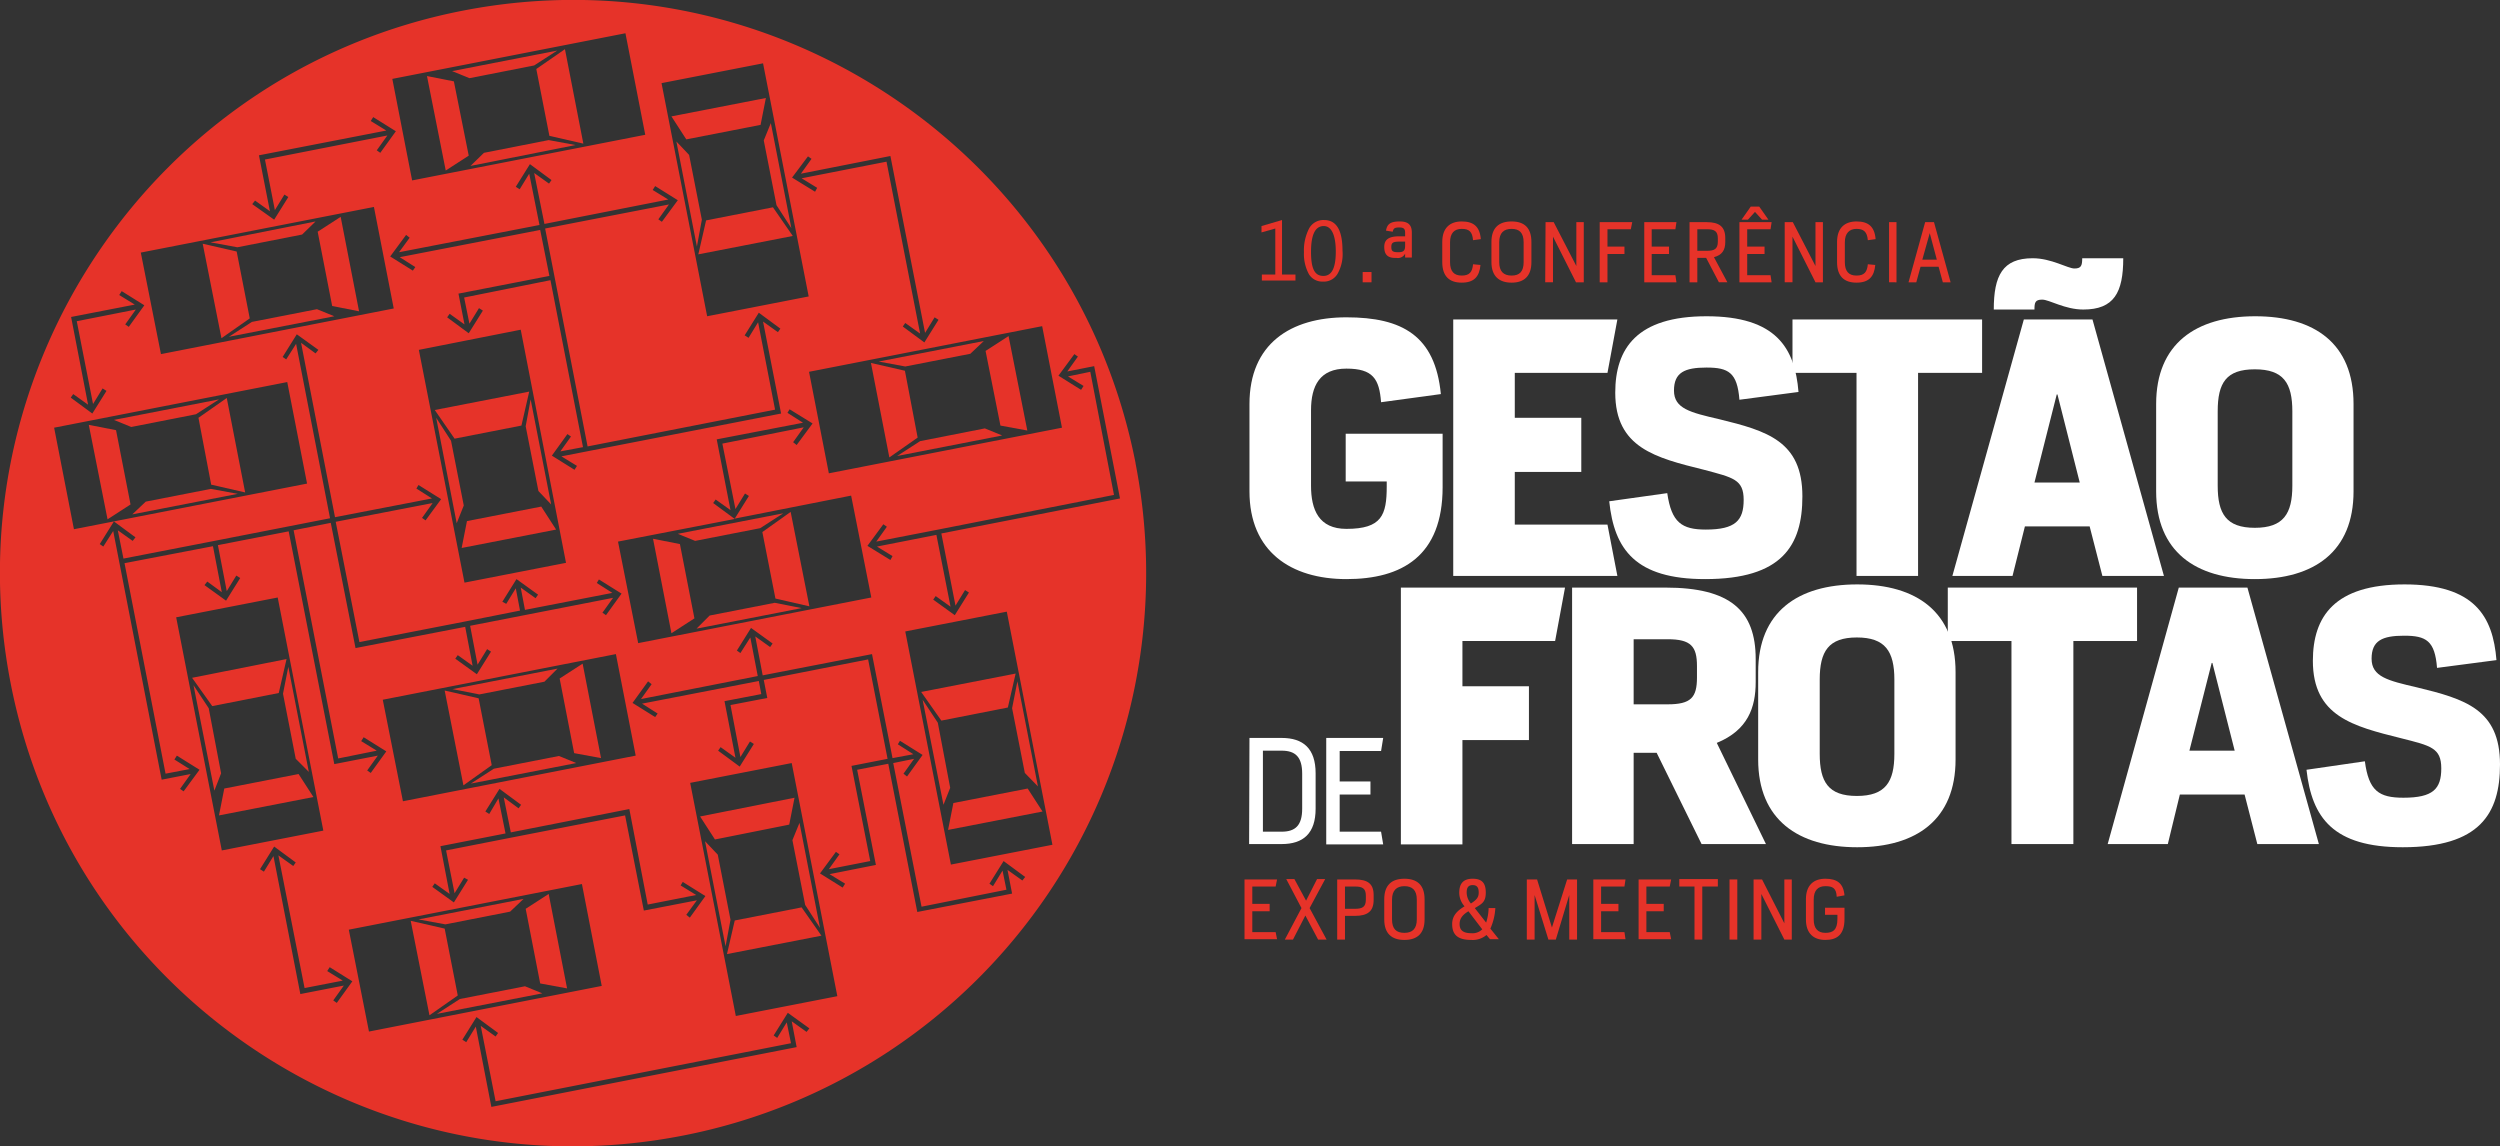 <?xml version="1.0" encoding="UTF-8"?> <svg xmlns="http://www.w3.org/2000/svg" id="Layer_1" data-name="Layer 1" viewBox="0 0 706.7 324"><rect x="0" y="0" width="706.7" height="324" fill="#333333" stroke="none"/><defs><style>.cls-1{fill:#e63329;}.cls-2{fill:#fff;}</style></defs><polygon class="cls-1" points="218.5 58.6 199.6 62.3 197.4 71.9 224.1 66.7 218.5 58.6"></polygon><polygon class="cls-1" points="132 147.3 130.5 154.9 157.2 149.7 153 143.2 132 147.3"></polygon><polygon class="cls-1" points="202.1 237.3 223.1 233.1 224.6 225.5 197.9 230.8 202.1 237.3"></polygon><polygon class="cls-1" points="227.6 255.8 231.8 262.3 226 232.6 224 237.5 227.6 255.8"></polygon><polygon class="cls-1" points="202.9 241.6 199.3 237.8 205.1 267.5 206.5 260 202.9 241.6"></polygon><polygon class="cls-1" points="194.8 43.8 191.2 40 197 69.7 198.4 62.1 194.8 43.8"></polygon><polygon class="cls-1" points="207.7 260.2 205.5 269.7 232.2 264.5 226.6 256.5 207.7 260.2"></polygon><polygon class="cls-1" points="61.9 112.9 32.2 118.7 37.1 120.7 55.4 117.1 61.9 112.9"></polygon><polygon class="cls-1" points="215 35.3 216.5 27.7 189.8 32.9 194 39.4 215 35.3"></polygon><polygon class="cls-1" points="219.5 58 223.7 64.5 217.9 34.8 215.9 39.7 219.5 58"></polygon><polygon class="cls-1" points="56.1 118.1 59.7 137 69.3 139.2 64.1 112.5 56.1 118.1"></polygon><polygon class="cls-1" points="41.2 141.8 37.4 145.4 67.2 139.6 59.6 138.2 41.2 141.8"></polygon><polygon class="cls-1" points="152.2 138.8 155.8 142.6 150 112.9 148.6 120.5 152.2 138.8"></polygon><polygon class="cls-1" points="144.2 257.7 148 254.1 118.3 259.9 125.9 261.3 144.2 257.7"></polygon><polygon class="cls-1" points="135.3 197.4 125.7 195.2 131 222 139 216.3 135.3 197.4"></polygon><polygon class="cls-1" points="158.2 191.8 162.3 212.9 169.9 214.3 164.7 187.6 158.2 191.8"></polygon><polygon class="cls-1" points="139.6 217.3 133.1 221.5 162.9 215.7 158 213.7 139.6 217.3"></polygon><polygon class="cls-1" points="84.4 218.8 63.4 222.9 61.9 230.5 88.6 225.3 84.4 218.8"></polygon><polygon class="cls-1" points="127.5 124.6 123.3 118.1 129.1 147.9 131.1 142.9 127.5 124.6"></polygon><polygon class="cls-1" points="59 200.2 54.7 193.7 60.6 223.5 62.5 218.6 59 200.2"></polygon><polygon class="cls-1" points="78.8 195.9 81 186.3 54.3 191.6 60 199.6 78.8 195.9"></polygon><polygon class="cls-1" points="83.6 214.5 87.3 218.2 81.5 188.5 80 196.1 83.6 214.5"></polygon><polygon class="cls-1" points="153.9 192.7 157.6 189 127.9 194.8 135.5 196.3 153.9 192.7"></polygon><polygon class="cls-1" points="130 282.4 123.5 286.6 153.3 280.8 148.4 278.8 130 282.4"></polygon><polygon class="cls-1" points="25.1 120.1 30.4 146.8 36.9 142.6 32.8 121.6 25.1 120.1"></polygon><polygon class="cls-1" points="125.7 262.5 116.1 260.3 121.4 287 129.4 281.4 125.7 262.5"></polygon><polygon class="cls-1" points="148.6 256.9 152.7 278 160.3 279.4 155.1 252.7 148.6 256.9"></polygon><polygon class="cls-1" points="289.7 218.5 293.4 222.3 287.6 192.6 286.1 200.2 289.7 218.5"></polygon><polygon class="cls-1" points="269.5 227 268 234.6 294.7 229.4 290.5 222.9 269.5 227"></polygon><polygon class="cls-1" points="266.1 203.7 284.9 200 287.1 190.4 260.4 195.6 266.1 203.7"></polygon><polygon class="cls-1" points="70.6 90 66.9 71.1 57.3 68.9 62.6 95.6 70.6 90"></polygon><polygon class="cls-1" points="265.1 204.3 260.8 197.8 266.7 227.5 268.6 222.7 265.1 204.3"></polygon><polygon class="cls-1" points="64.7 95.2 94.5 89.4 89.6 87.4 71.2 91 64.7 95.2"></polygon><polygon class="cls-1" points="132.5 44 128.3 23 120.7 21.5 126 48.2 132.5 44"></polygon><polygon class="cls-1" points="101.5 88 96.3 61.3 89.8 65.5 93.9 86.5 101.5 88"></polygon><polygon class="cls-1" points="274.3 100 278.1 96.4 248.4 102.2 255.9 103.6 274.3 100"></polygon><polygon class="cls-1" points="85.4 66.3 89.2 62.6 59.5 68.5 67.1 69.9 85.4 66.3"></polygon><polygon class="cls-1" points="253.6 128.9 283.3 123.1 278.4 121.1 260.1 124.7 253.6 128.9"></polygon><polygon class="cls-1" points="259.4 123.7 255.8 104.8 246.2 102.6 251.4 129.3 259.4 123.7"></polygon><polygon class="cls-1" points="214.9 149.3 221.4 145.1 191.6 150.9 196.5 152.9 214.9 149.3"></polygon><polygon class="cls-1" points="136.8 43.2 133 46.9 162.7 41 155.1 39.6 136.8 43.2"></polygon><path class="cls-1" d="M266.1,150.8l4,20.4,2.7-4.4,1.1.7-4,6.4-6.1-4.4.7-1,4.2,3-4-20.3-16.8,3.3,4.4,2.7-.6,1.1-6.5-4,4.5-6.1,1,.7-3,4.2,17.5-3.4h0l49.7-9.8-6.7-34.8-6.3,1.3,4.4,2.7-.7,1.1-6.4-4,4.5-6.1,1,.7-3,4.2,7.6-1.5,7.3,37.4Zm2.7,93.6-12.9-65.9,28.7-5.6,12.9,65.9Zm20.2,4.5-4.2-3,1.3,6.7-26.8,5.2-8.2-41.9-8.8,1.7,5.3,26.9-13.1,2.6,4.4,2.7-.7,1.1-6.4-4,4.5-6.1,1,.7-3,4.2,11.7-2.3-5.3-26.9,10.2-2-5.5-28.1-29.5,5.8,1,5.1-10.4,2,2.8,14.7,2.7-4.4,1.1.7-4,6.4-6.1-4.5.7-1,4.2,3-3.1-16,10.4-2-.7-3.7-33,6.4,4.4,2.8-.7,1-6.4-4,4.4-6.1,1,.8-3,4.2,33-6.5-2.1-10.9-2.8,4.4-1-.7,4-6.4,6.1,4.4-.7,1-4.2-3,2.1,11,30.9-6,5.8,29.4,5.9-1.1-4.4-2.8.6-1,6.4,4-4.4,6.1-1-.8,3-4.2-5.9,1.2,8,40.6,24-4.8-1.1-5.4-2.7,4.4-1-.7,4-6.4,6.1,4.5Zm-81,38.3-12.9-65.9,28.7-5.6,12.9,65.9Zm20,4.5-4.2-3,1.4,7.3-86.3,16.9-4.4-22.7-2.7,4.4-1.1-.7,4-6.4,6.1,4.5-.7,1-4.2-3,4.2,21.3,83.5-16.4-1.2-5.9-2.7,4.4-1-.7,4-6.4,6.1,4.4ZM98.6,262.8l65.9-12.9,5.6,28.8-65.8,12.9Zm-3.4,20.7-1-.7,3-4.2L84.9,281l-7.6-39-2.7,4.4-1.1-.7,4-6.4,6.1,4.5-.7,1-4.2-3,7.4,37.5,10.8-2.1-4.4-2.7.7-1.1,6.4,4Zm-45.4-109,28.7-5.6,12.9,65.9-28.7,5.6Zm64.1,52-5.7-28.7,65.9-12.9,5.6,28.7Zm78.5,23.8.6-1,6.4,4-4.4,6.1-1-.8,3-4.1-15,2.9-5.3-26.9-32.8,6.4h0l-17.8,3.5,2.4,12.1,2.7-4.4,1.1.6-4,6.4-6.1-4.4.7-1,4.2,3-2.6-13.5,18.4-3.6-2-9.9-2.6,4.4-1.1-.7,4-6.4,6.1,4.5-.7,1-4.2-3.1,2,9.9,33.5-6.6,5.2,27,13.7-2.7ZM51.9,223.7l-1-.7,3-4.2-8.2,1.6L32,150.1l-2.8,4.4-1-.7,4-6.4,6.1,4.5-.8,1-4.2-3,1.6,8,25.7-5h0l32.7-6.4L83.7,97.2l-2.8,4.4-1-.7,4-6.4L90,98.9l-.8,1-4.1-3,9.6,49.3,27.4-5.3-4.4-2.8.6-1,6.4,4-4.4,6-1-.7,3-4.2-27.4,5.3,6.7,34,30.3-5.9,15.1-3-1.2-6.3-2.7,4.4-1.1-.6,4-6.4,6.1,4.4-.7,1-4.2-3,1.2,6.3,24.7-4.8-4.4-2.8.6-1,6.4,4-4.4,6.1-1-.7,3-4.2-40.4,7.9,2.1,11,2.7-4.4,1.1.7-4,6.4-6.1-4.4.7-1,4.2,3-2.1-11-31,6-7-35.4L83,149.9l12.6,64.5,10.9-2.2-4.4-2.7.7-1.1,6.4,4-4.4,6.1-1-.7,3-4.2L94.5,216,81.6,150.2l-20,3.9,2.5,13,2.7-4.4,1.1.7-4,6.4-6.1-4.4.8-1,4.1,3-2.5-13-25,4.8,11.6,59.5,6.8-1.3-4.3-2.7.7-1.1,6.4,4ZM15.3,120.9,81.2,108l5.6,28.7L20.9,149.6Zm4.8-31.3,18-3.5-4.4-2.7.7-1.1,6.4,4-4.4,6.1-1-.7,3-4.2L21.7,90.8l4.6,23.4,2.7-4.4,1.1.7-4,6.4L20,112.4l.7-1,4.2,3Zm85.6-31.1,5.6,28.7L45.5,100.1,39.8,71.4ZM72.1,56.7l4.2,3L73.2,43.9l36-7-4.4-2.7.7-1.1,6.4,4-4.4,6.1-1-.7,3-4.2L74.9,45.1l2.8,14.3L80.4,55l1.1.7-4,6.4-6.2-4.4ZM176.8,9.4l5.6,28.7L116.5,51l-5.6-28.7ZM160,159.1l-28.7,5.6L118.4,98.9l28.8-5.7ZM185.2,52.6l6.4,4-4.5,6.1-1-.7,3-4.2-35,6.8,12,61.6,53-10.4-4.8-24.7-2.7,4.4-1.1-.7,4-6.4,6.1,4.5-.7,1-4.2-3,5.1,26L158.7,129l4.4,2.7-.7,1.1-6.4-4,4.4-6.1,1,.7-3,4.2,6.4-1.2-9.2-47.2-24.4,4.9,1.5,7.4,2.7-4.4,1.1.7-4,6.4-6.1-4.5.7-1,4.2,3L129.6,83l25.7-5-2.6-13L113,72.7l4.4,2.8-.7,1-6.4-4,4.5-6.1,1,.8-3,4.1,39.7-7.7-2.9-14.5-2.7,4.4-1.1-.7,4-6.4,6.1,4.5-.7,1-4.2-3,2.9,14.4,35-6.9-4.4-2.7Zm30.5-34.7,12.9,65.9-28.7,5.6L187,23.5Zm12.7,26.3,1,.7-3,4.2,25.3-5,9.8,50,2.7-4.4,1.1.7-4,6.4-6.1-4.5.7-1,4.2,3-9.5-48.6-24,4.7,4.4,2.7-.6,1.1-6.5-4Zm-26.8,98,.7-1,4.2,3-3.9-20,24.4-4.7-4.4-2.8.6-1,6.5,4-4.5,6.1-1-.8,3-4.2-23,4.6,3.7,18.5,2.7-4.4,1.1.7-4,6.4,32.9-6.5,5.7,28.8-65.9,12.9-5.7-28.7,33-6.4Zm93-50,5.6,28.7-65.9,12.9-5.6-28.7ZM321,130.9C303.8,43.1,218.7-14.1,130.9,3S-14.1,105.3,3,193.1,105.3,338.2,193.1,321A162,162,0,0,0,321,131"></path><polygon class="cls-1" points="196.3 174.8 192.2 153.8 184.6 152.3 189.8 179 196.3 174.8"></polygon><polygon class="cls-1" points="128.5 124 147.4 120.3 149.6 110.7 122.9 115.9 128.5 124"></polygon><polygon class="cls-1" points="290.4 121.7 285.1 95 278.6 99.2 282.8 120.3 290.4 121.7"></polygon><polygon class="cls-1" points="219.2 169.2 228.8 171.4 223.5 144.7 215.5 150.4 219.2 169.2"></polygon><polygon class="cls-1" points="151 18.5 157.5 14.3 127.8 20.1 132.7 22.1 151 18.5"></polygon><polygon class="cls-1" points="155.3 38.4 164.9 40.6 159.7 13.9 151.6 19.5 155.3 38.4"></polygon><polygon class="cls-1" points="200.6 174 196.9 177.7 226.6 171.9 219 170.4 200.6 174"></polygon><path class="cls-2" d="M353.2,138.9V114.2c0-17,11.6-24.5,27.4-24.5s25.1,5.2,26.7,21.7l-16.9,2.3c-.5-6.6-2.3-9.5-9.8-9.5s-10,4.8-10,11.8v21.3c0,6.8,2.2,12.2,10,12.2,10,0,11.4-3.9,11.4-12v-1.4H380.4V122.6h27.4v15.1c0,19.5-11.5,26-27.2,26S353.2,155.9,353.2,138.9Z"></path><path class="cls-2" d="M410.8,90.3h46.4l-2.8,15.1H428.2v12.7H447v15.3H428.2v14.9h26.2l2.8,14.5H410.8Z"></path><path class="cls-2" d="M454.9,141.7l16.4-2.3c1.2,8.3,4.1,10.3,10.9,10.3,8.4,0,10.7-2.6,10.7-8.4s-3-6.3-11.2-8.5c-13.7-3.4-25.1-6.2-25.1-21.8,0-12.5,6.1-21.6,25.8-21.6s25,9,26,21.4L491.7,113c-.6-7.7-3.1-9.1-9.3-9.1s-9.2,1.4-9.2,6.5,4.6,6.2,12.8,8.1c13.5,3.3,23.5,6.2,23.5,21.8,0,13.9-5.7,23.4-27.5,23.4C462.3,163.7,456.3,155.3,454.9,141.7Z"></path><path class="cls-2" d="M524.8,105.4H506.7V90.3h53.6v15.1H542.2v57.4H524.8Z"></path><path class="cls-2" d="M572.1,90.3h19.4l20.2,72.5H594.3l-3.6-14H572.4l-3.5,14h-17Zm-8.5-2.8c0-9.6,2.5-14.5,11-14.5,5.3,0,9.9,2.9,11.8,2.9s2.2-.8,2.2-2.9h11.6c0,9.7-2.6,14.5-11.3,14.5-5.2,0-9.6-2.8-11.6-2.8s-2.2.8-2.2,2.8Zm24.3,48.9-6.3-24.9h-.2l-6.3,24.9Z"></path><path class="cls-2" d="M609.5,138.9V114.2c0-17,11.2-24.8,28-24.8s27.8,7.7,27.8,24.8v24.7c0,17-11.1,24.8-27.9,24.8S609.5,155.9,609.5,138.9Zm38.5-1.6v-21c0-8-2.5-11.9-10.6-11.9s-10.5,3.8-10.5,11.9v21c0,7.9,2.4,11.9,10.5,11.9S648,145.2,648,137.3Z"></path><path class="cls-2" d="M353.2,208.6h9.1c6.1,0,9.6,3,9.6,10v10c0,7-3.5,10-9.6,10h-9.2Zm9.1,26.5c3.9,0,5.8-1.8,5.8-6.5v-9.9c0-4.7-1.9-6.5-5.8-6.5H357v22.9Z"></path><path class="cls-2" d="M374.9,208.6H391l-.6,3.7H378.7v8.6h8.7v3.7h-8.7v10.5h11.7l.6,3.6H374.9Z"></path><path class="cls-2" d="M396,166.1h46.4l-2.8,15.1H413.4V194h18.8v15.2H413.4v29.5H396Z"></path><path class="cls-2" d="M468.3,212.8h-6.5v25.8H444.4V166.1h26.4c18.3,0,25.5,6.5,25.5,20.2v6.5c0,7.2-2.2,13.6-11,17.2l13.9,28.6H481Zm3.1-13.7c6.6,0,8.3-1.9,8.3-7.6v-3.2c0-5.6-1.7-7.6-8.3-7.6h-9.6v18.4Z"></path><path class="cls-2" d="M497,214.7V190c0-17,11.2-24.8,28-24.8s27.8,7.8,27.8,24.8v24.7c0,17-11.1,24.8-27.8,24.8S497,231.7,497,214.7Zm38.5-1.6v-21c0-8-2.6-11.9-10.6-11.9s-10.5,3.9-10.5,11.9v21c0,7.9,2.4,11.9,10.5,11.9S535.5,221,535.5,213.1Z"></path><path class="cls-2" d="M568.6,181.2h-18V166.1h53.5v15.1h-18v57.4H568.6Z"></path><path class="cls-2" d="M615.9,166.1h19.4l20.2,72.5H638.1l-3.6-14H616.2l-3.4,14h-17Zm15.8,46.1-6.3-24.8h-.2l-6.3,24.8Z"></path><path class="cls-2" d="M652,217.6l16.5-2.4c1.1,8.4,4,10.3,10.9,10.3,8.4,0,10.7-2.5,10.7-8.3s-3-6.4-11.3-8.5c-13.6-3.4-25-6.2-25-21.9,0-12.5,6.1-21.6,25.9-21.6s25,9,26,21.4l-16.8,2.2c-.6-7.7-3.1-9.1-9.3-9.1s-9.2,1.4-9.2,6.5,4.6,6.2,12.8,8.1c13.6,3.3,23.5,6.2,23.5,21.8,0,13.9-5.7,23.4-27.5,23.4C659.5,239.5,653.5,231.1,652,217.6Z"></path><path class="cls-1" d="M385.2,76.9h2.5v2.9h-2.5Z"></path><path class="cls-1" d="M391.3,69.8c0-2.1,1.3-3,4.3-3h1.6v-1c0-1-.3-1.5-1.6-1.5s-1.7.2-1.9,1.2l-1.9-.3c.3-1.9,1.3-2.6,3.9-2.6s3.4,1.2,3.4,3.2v7h-1.9V71.7a2.3,2.3,0,0,1-2.5,1.2C392.3,73,391.3,72,391.3,69.8Zm5.9-.4V68.3h-1.6c-1.8,0-2.3.3-2.3,1.5s.4,1.5,2,1.5S397.2,70.7,397.2,69.4Z"></path><path class="cls-1" d="M407.7,74.1V68.4c0-4,2.2-5.8,5.5-5.8s5.1,1.4,5.4,5l-2.2.3c-.2-2.4-1.1-3.2-3.2-3.2s-3.3,1.2-3.3,3.8v5.6c0,2.6,1.1,3.8,3.3,3.8s3-1,3.2-3.2l2.1.2c-.3,3.3-1.8,5-5.3,5S407.7,78.1,407.7,74.1Z"></path><path class="cls-1" d="M421.6,74.1V68.4c0-4,2.1-5.8,5.7-5.8s5.6,1.8,5.6,5.8v5.7c0,4-2.1,5.8-5.6,5.8S421.6,78.1,421.6,74.1Zm9.1,0V68.5c0-2.7-1.2-3.8-3.4-3.8s-3.5,1.1-3.5,3.8v5.6c0,2.6,1.2,3.8,3.5,3.8S430.7,76.7,430.7,74.1Z"></path><path class="cls-1" d="M436.9,62.8h2.3l6.4,12.4h0V62.8h2.1v17h-2.2L439,66.9h0V79.8h-2.2Z"></path><path class="cls-1" d="M452.2,62.8h9.2l-.4,2h-6.6v4.9h4.8v2.1h-4.8v8h-2.2Z"></path><path class="cls-1" d="M464.8,62.8h9.1l-.3,2h-6.7v4.9h4.9v2.1h-4.9v6h6.7l.3,2h-9.1Z"></path><path class="cls-1" d="M482.3,72.9h-2.5v6.9h-2.2v-17h4.9c3.5,0,5.2,1.3,5.2,4.5v1.1c0,2.3-.9,3.7-3.2,4.3l3.8,7.1h-2.4Zm.2-2c2.1,0,3.1-.5,3.1-2.6v-.9c0-2.1-1-2.6-3.1-2.6h-2.7v6.1Z"></path><path class="cls-1" d="M491.7,62.8h9.1l-.3,2h-6.6v4.9h4.9v2.1h-4.9v6h6.6l.3,2h-9.1Zm3.2-4.4h2.4l2.6,3.7h-1.8l-2-2.2-2,2.2h-1.8Z"></path><path class="cls-1" d="M504.5,62.8h2.3l6.4,12.4h0V62.8h2.1v17h-2.1l-6.5-12.9h0V79.8h-2.2Z"></path><path class="cls-1" d="M519.3,74.1V68.4c0-4,2.2-5.8,5.5-5.8s5.1,1.4,5.4,5l-2.2.3c-.2-2.4-1.2-3.2-3.2-3.2s-3.3,1.2-3.3,3.8v5.6c0,2.6,1.1,3.8,3.3,3.8s3-1,3.2-3.2l2.1.2c-.3,3.3-1.8,5-5.3,5S519.3,78.1,519.3,74.1Z"></path><path class="cls-1" d="M534,62.8h2.1v17H534Z"></path><path class="cls-1" d="M544.2,62.8h2.5l4.7,17h-2.2L548,75.4h-5.1l-1.2,4.4h-2.2Zm3.3,10.6-2-7.5h0l-2.1,7.5Z"></path><path class="cls-1" d="M351.8,248.6H361l-.4,2H354v4.9h4.9v2.1H354v5.9h6.6l.4,2h-9.2Z"></path><path class="cls-1" d="M367.9,256.7l-4.3-8.2h2.3l3.3,6.1,3.1-6.1h2.3l-4.4,8.2,4.8,8.9h-2.4l-3.6-6.8-3.5,6.8h-2.3Z"></path><path class="cls-1" d="M378,248.6h5c3.6,0,5.3,1.2,5.3,4.4v1.4c0,3.2-1.7,4.5-5.3,4.5h-2.8v6.7H378Zm5,8.3c2.1,0,3.1-.5,3.1-2.6v-1.1c0-2.1-1-2.6-3.1-2.6h-2.8v6.3Z"></path><path class="cls-1" d="M391.3,259.9v-5.7c0-4,2.1-5.8,5.7-5.8s5.7,1.8,5.7,5.8v5.7c0,4-2.1,5.8-5.7,5.8S391.3,263.9,391.3,259.9Zm9.2,0v-5.6c0-2.7-1.3-3.8-3.5-3.8s-3.5,1.2-3.5,3.8v5.6c0,2.7,1.2,3.8,3.5,3.8S400.5,262.5,400.5,259.9Z"></path><path class="cls-1" d="M410.5,261.2c0-2.4,1.5-3.8,3.5-5a5.8,5.8,0,0,1-1.5-3.8c0-2.7,1.2-4,3.8-4s3.7,1.2,3.7,3.9-1.1,3.2-3.1,4.4l3.2,4.1a14.1,14.1,0,0,0,.7-4.1h1.9a16.5,16.5,0,0,1-1.4,5.8l2.4,3h-2.5l-1-1.2a6,6,0,0,1-4.3,1.4C411.8,265.7,410.5,264,410.5,261.2Zm8.5,1.5-3.9-5.1c-1.7,1-2.5,2.1-2.5,3.6s.7,2.6,3.3,2.6A3.9,3.9,0,0,0,419,262.7Zm-3.2-7.3c1.7-1.1,2.2-1.8,2.2-3.1s-.4-2.1-1.7-2.1-1.7.8-1.7,2.1a4.8,4.8,0,0,0,1.2,3.1Z"></path><path class="cls-1" d="M431.6,248.6h2.9l4.2,13.6h0l4.3-13.6h2.8v17h-2.2V253h0l-3.8,12.6h-2.1L433.8,253h0v12.6h-2.2Z"></path><path class="cls-1" d="M450.4,248.6h9.1l-.3,2h-6.6v4.9h4.9v2.1h-4.9v5.9h6.6l.3,2h-9.1Z"></path><path class="cls-1" d="M463.2,248.6h9.2l-.4,2h-6.6v4.9h4.9v2.1h-4.9v5.9H472l.4,2h-9.2Z"></path><path class="cls-1" d="M479,250.6h-4.3v-2.1h10.9v2.1h-4.4v15H479Z"></path><path class="cls-1" d="M488.9,248.6h2.2v17h-2.2Z"></path><path class="cls-1" d="M495.7,248.6h2.4l6.3,12.4h0V248.6h2.1v17h-2.1l-6.5-12.9h0v12.9h-2.2Z"></path><path class="cls-1" d="M510.5,259.9v-5.7c0-4,2.2-5.8,5.5-5.8s5.1,1.3,5.4,4.7l-2.2.4c-.1-2.4-1.1-3-3.2-3s-3.3,1.2-3.3,3.8v5.6c0,2.6,1.2,3.8,3.3,3.8s3.4-.8,3.4-3.9v-1.2h-3.5v-2h5.5v3.2c0,4.4-2.1,5.9-5.4,5.9S510.5,263.9,510.5,259.9Z"></path><path class="cls-1" d="M366.2,79.3h-9.5V77.6h3.8v-13l-3.9,1.1V63.9l5.8-1.7V77.6h3.8Z"></path><path class="cls-1" d="M373.9,79.6a4.4,4.4,0,0,1-3.9-2.1,12,12,0,0,1-1.4-6.2,13.5,13.5,0,0,1,1.5-6.8,4.6,4.6,0,0,1,4.2-2.3c3.5,0,5.2,2.9,5.2,8.7a11.3,11.3,0,0,1-1.4,6.5A4.5,4.5,0,0,1,373.9,79.6Zm.3-15.7c-2.4,0-3.6,2.4-3.6,7.3s1.1,6.8,3.5,6.8,3.5-2.3,3.5-6.9S376.4,63.9,374.2,63.9Z"></path></svg> 